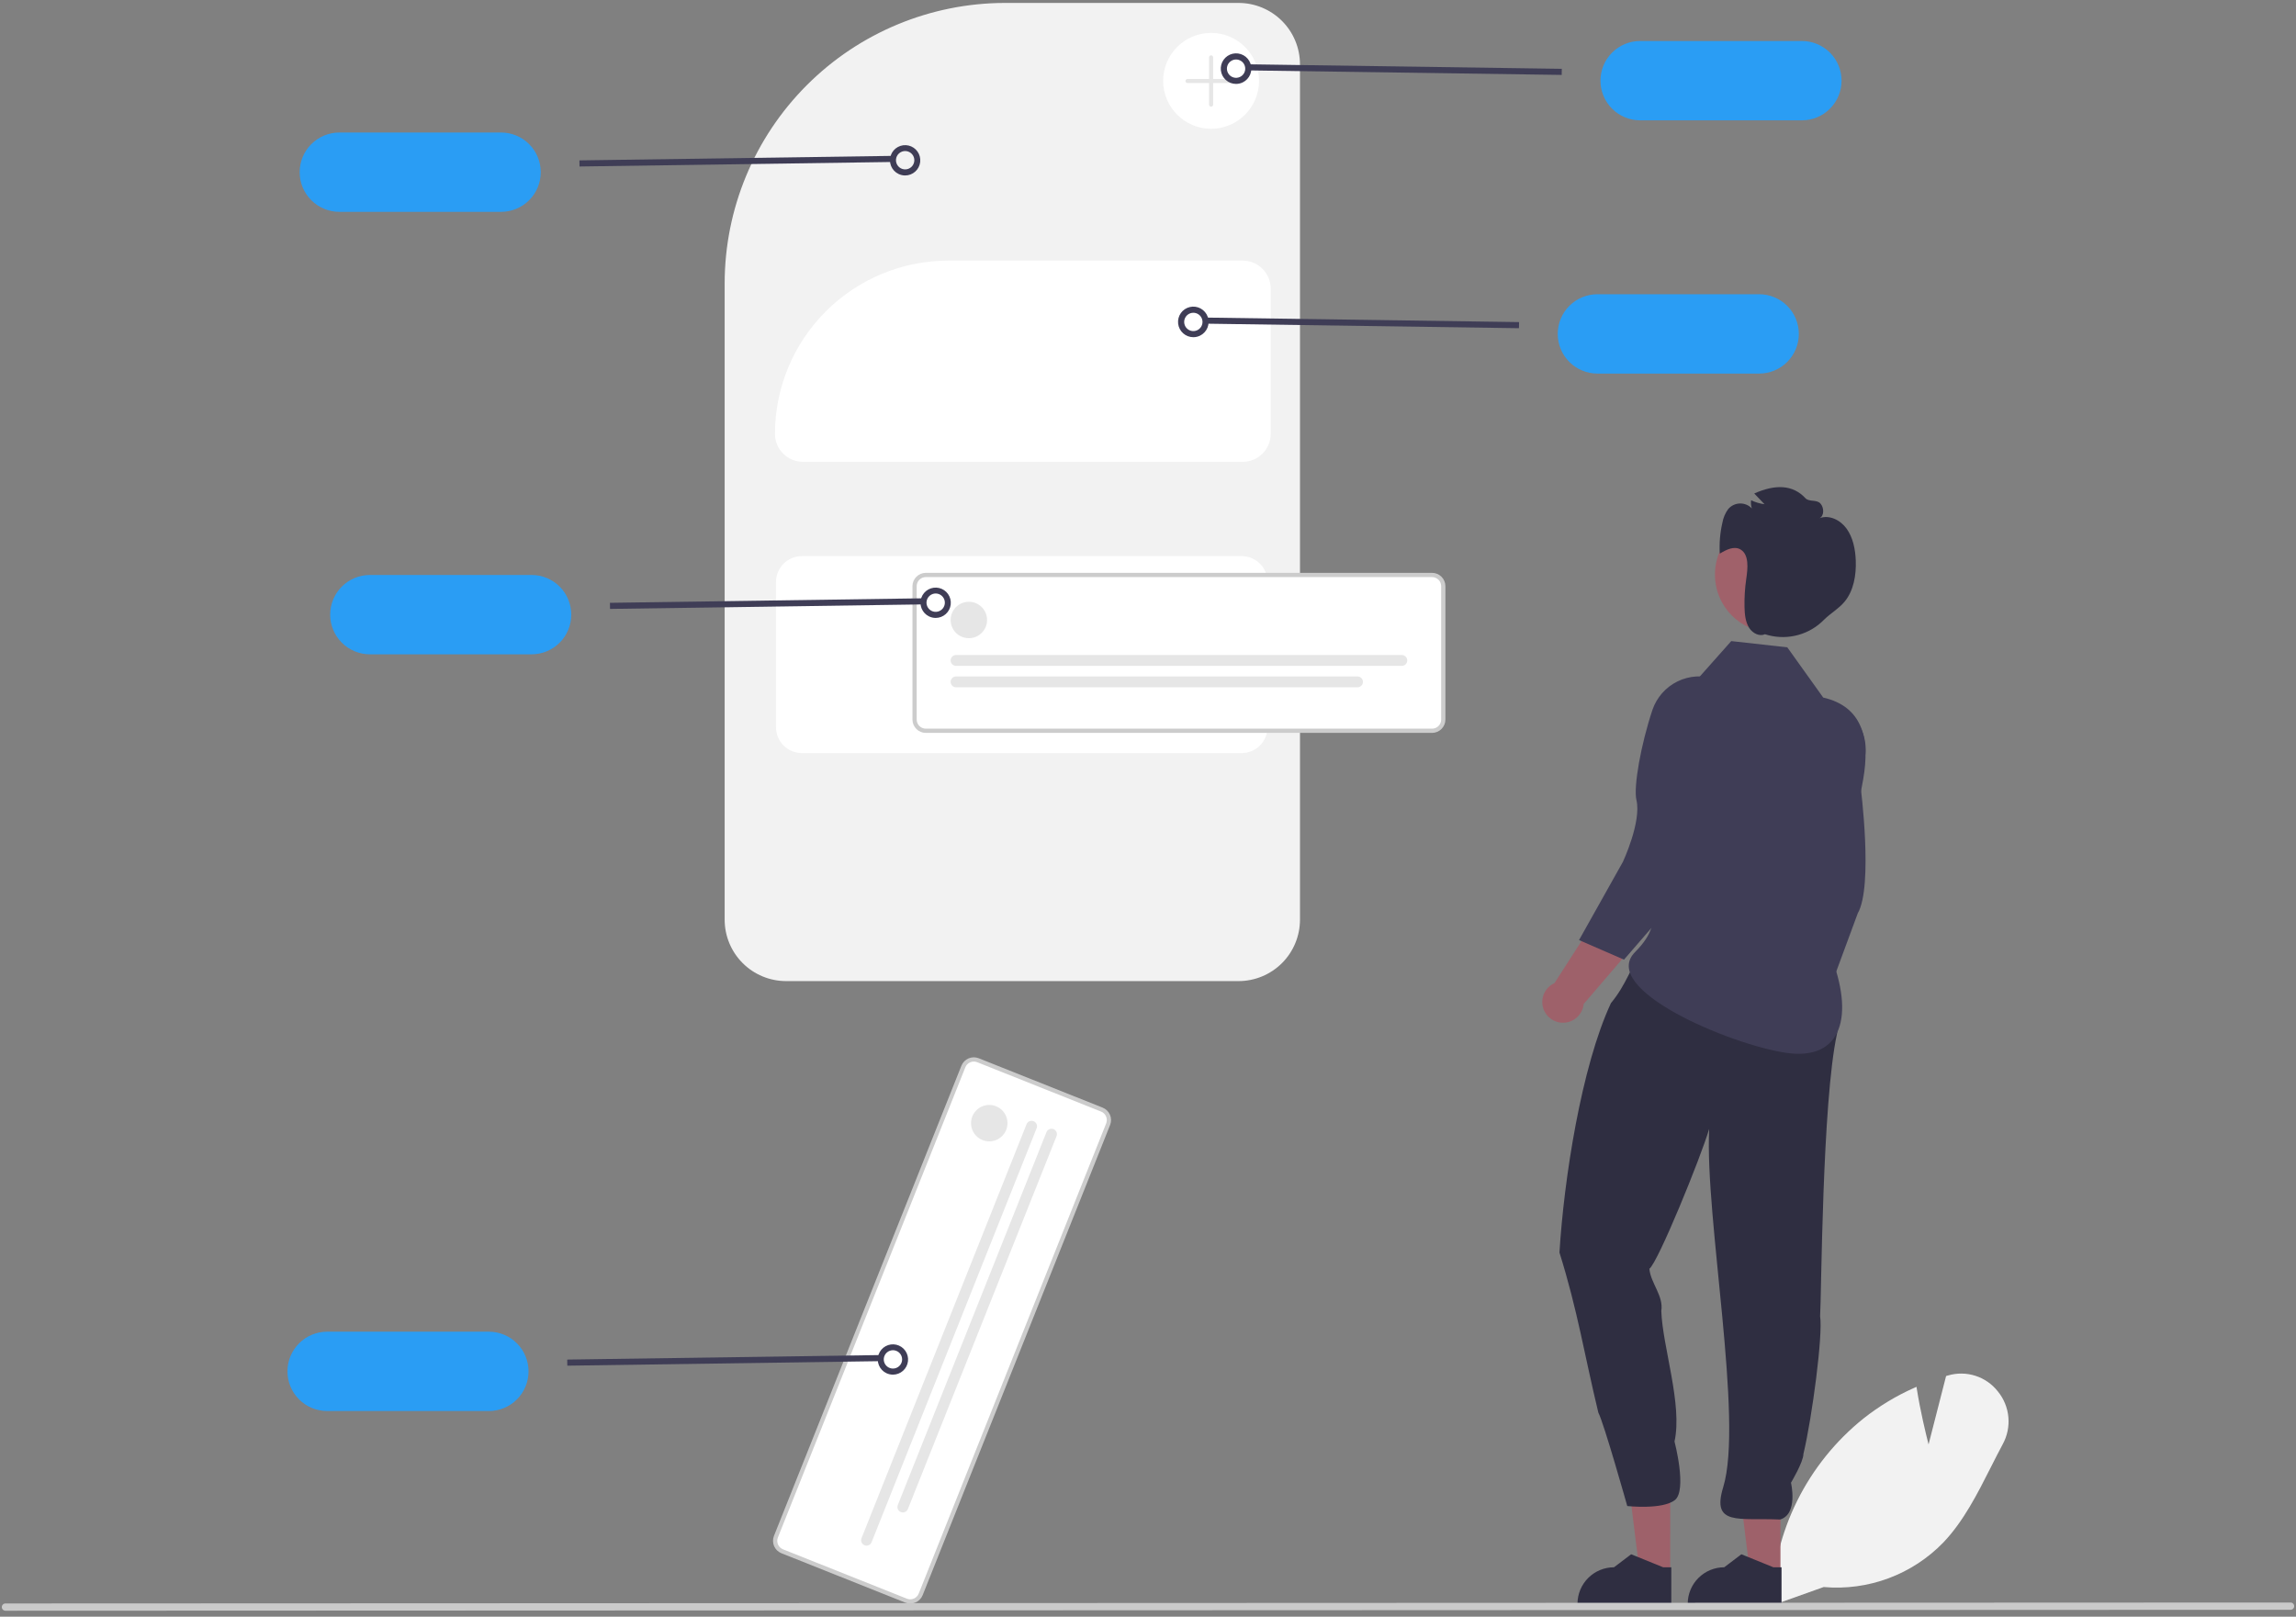 <svg width="257" height="181" viewBox="0 0 257 181" fill="none" xmlns="http://www.w3.org/2000/svg">
    <rect x="0" y="0" width="257" height="181" fill="#808080" stroke="none"/>
    <g clip-path="url(#clip0_1788_15866)">
        <path d="M198.299 179.758L198.304 179.52C198.412 175.527 199.388 171.606 201.164 168.028C202.941 164.45 205.475 161.303 208.591 158.803C210.35 157.415 212.276 156.254 214.325 155.348L214.521 155.261L214.554 155.472C214.951 157.993 215.579 160.566 215.872 161.709L217.834 154.052L218.052 153.989C219.052 153.695 220.117 153.708 221.109 154.025C222.102 154.342 222.977 154.949 223.621 155.768C224.294 156.587 224.706 157.589 224.804 158.644C224.902 159.699 224.682 160.76 224.172 161.689C223.715 162.541 223.265 163.43 222.83 164.29C221.336 167.245 219.791 170.3 217.539 172.674C215.818 174.454 213.72 175.827 211.4 176.692C209.079 177.558 206.595 177.894 204.128 177.677L198.299 179.758Z"
              fill="#F2F2F2"/>
        <path d="M138.641 109.838H87.986C86.164 109.836 84.417 109.111 83.129 107.823C81.841 106.535 81.116 104.788 81.114 102.966V31.706C81.124 23.387 84.433 15.411 90.315 9.529C96.197 3.646 104.173 0.338 112.492 0.328H138.641C140.463 0.33 142.209 1.055 143.498 2.343C144.786 3.631 145.51 5.378 145.512 7.2V102.966C145.51 104.788 144.786 106.535 143.498 107.823C142.209 109.111 140.463 109.836 138.641 109.838Z"
              fill="#F2F2F2"/>
        <path d="M89.756 62.258C88.989 62.259 88.254 62.564 87.711 63.106C87.168 63.649 86.863 64.385 86.862 65.152V81.417C86.863 82.184 87.168 82.92 87.711 83.463C88.254 84.005 88.989 84.311 89.756 84.311H138.984C139.751 84.311 140.487 84.005 141.029 83.463C141.572 82.92 141.877 82.184 141.878 81.417V65.152C141.877 64.385 141.572 63.649 141.029 63.106C140.487 62.564 139.751 62.259 138.984 62.258L89.756 62.258Z"
              fill="white"/>
        <path d="M139.102 51.704H89.875C89.045 51.703 88.249 51.373 87.662 50.785C87.075 50.199 86.745 49.403 86.744 48.572C86.75 43.43 88.795 38.5 92.432 34.863C96.068 31.227 100.998 29.182 106.141 29.176H139.103C139.933 29.177 140.729 29.507 141.316 30.094C141.903 30.681 142.233 31.477 142.234 32.307V48.572C142.233 49.403 141.903 50.198 141.316 50.785C140.729 51.373 139.933 51.703 139.102 51.704Z"
              fill="white"/>
        <path d="M160.297 81.815H103.628C103.295 81.815 102.976 81.682 102.74 81.447C102.505 81.211 102.372 80.892 102.372 80.559V65.627C102.372 65.294 102.505 64.975 102.74 64.739C102.976 64.504 103.295 64.371 103.628 64.371H160.297C160.63 64.371 160.949 64.504 161.185 64.739C161.42 64.975 161.553 65.294 161.553 65.627V80.559C161.553 80.892 161.42 81.211 161.185 81.447C160.949 81.682 160.63 81.815 160.297 81.815Z"
              fill="white"/>
        <path d="M160.297 82.051H103.628C103.232 82.051 102.853 81.893 102.573 81.613C102.293 81.333 102.135 80.954 102.135 80.558V65.626C102.135 65.23 102.293 64.851 102.573 64.571C102.853 64.291 103.232 64.133 103.628 64.133H160.297C160.692 64.133 161.072 64.291 161.352 64.571C161.632 64.851 161.79 65.23 161.79 65.626V80.558C161.79 80.954 161.632 81.333 161.352 81.613C161.072 81.893 160.692 82.051 160.297 82.051ZM103.628 64.607C103.358 64.607 103.099 64.715 102.908 64.906C102.717 65.097 102.609 65.356 102.609 65.626V80.558C102.609 80.828 102.717 81.087 102.908 81.278C103.099 81.469 103.358 81.576 103.628 81.577H160.297C160.567 81.576 160.826 81.469 161.017 81.278C161.208 81.087 161.315 80.828 161.316 80.558V65.626C161.315 65.356 161.208 65.097 161.017 64.906C160.826 64.715 160.567 64.607 160.297 64.607H103.628Z"
              fill="#CCCCCC"/>
        <path d="M108.447 71.448C109.573 71.448 110.486 70.536 110.486 69.41C110.486 68.284 109.573 67.371 108.447 67.371C107.321 67.371 106.408 68.284 106.408 69.41C106.408 70.536 107.321 71.448 108.447 71.448Z"
              fill="#E6E6E6"/>
        <path d="M156.91 74.546H107.016C106.936 74.546 106.857 74.531 106.783 74.5C106.709 74.47 106.642 74.425 106.586 74.369C106.529 74.312 106.484 74.246 106.454 74.172C106.423 74.098 106.407 74.019 106.407 73.939C106.407 73.859 106.423 73.78 106.454 73.707C106.484 73.633 106.529 73.566 106.586 73.509C106.642 73.453 106.709 73.408 106.783 73.378C106.857 73.347 106.936 73.332 107.016 73.332H156.91C156.989 73.332 157.068 73.347 157.142 73.378C157.216 73.408 157.283 73.453 157.34 73.509C157.396 73.566 157.441 73.633 157.472 73.707C157.502 73.78 157.518 73.859 157.518 73.939C157.518 74.019 157.502 74.098 157.472 74.172C157.441 74.246 157.396 74.312 157.34 74.369C157.283 74.425 157.216 74.47 157.142 74.5C157.068 74.531 156.989 74.546 156.91 74.546Z"
              fill="#E6E6E6"/>
        <path d="M151.952 76.945H107.015C106.854 76.945 106.7 76.881 106.586 76.767C106.472 76.653 106.408 76.499 106.408 76.338C106.408 76.177 106.472 76.022 106.586 75.908C106.7 75.794 106.854 75.731 107.015 75.731H151.952C152.113 75.731 152.267 75.794 152.381 75.908C152.495 76.022 152.559 76.177 152.559 76.338C152.559 76.499 152.495 76.653 152.381 76.767C152.267 76.881 152.113 76.945 151.952 76.945Z"
              fill="#E6E6E6"/>
        <path d="M101.425 179.202L87.554 173.673C87.245 173.549 86.998 173.308 86.866 173.002C86.734 172.696 86.73 172.35 86.853 172.041L107.834 119.4C107.958 119.091 108.199 118.843 108.505 118.712C108.811 118.58 109.157 118.575 109.467 118.698L123.337 124.227C123.646 124.35 123.894 124.592 124.025 124.898C124.157 125.204 124.162 125.549 124.039 125.859L103.057 178.5C102.933 178.809 102.692 179.057 102.386 179.188C102.08 179.32 101.734 179.325 101.425 179.202Z"
              fill="white"/>
        <path d="M101.336 179.421L87.466 173.892C87.099 173.745 86.804 173.458 86.648 173.095C86.492 172.731 86.486 172.32 86.632 171.952L107.614 119.311C107.761 118.943 108.048 118.649 108.412 118.493C108.775 118.336 109.186 118.331 109.554 118.477L123.424 124.005C123.792 124.152 124.086 124.439 124.243 124.803C124.399 125.167 124.405 125.577 124.259 125.945L103.277 178.586C103.13 178.954 102.843 179.248 102.479 179.405C102.115 179.561 101.704 179.567 101.336 179.421ZM87.073 172.128C86.973 172.379 86.977 172.659 87.084 172.907C87.19 173.156 87.391 173.351 87.642 173.452L101.512 178.98C101.763 179.08 102.044 179.076 102.292 178.969C102.54 178.862 102.736 178.662 102.836 178.411L123.818 125.77C123.918 125.519 123.914 125.238 123.807 124.99C123.7 124.742 123.5 124.546 123.249 124.446L109.379 118.917C109.128 118.818 108.847 118.821 108.599 118.928C108.351 119.035 108.155 119.236 108.055 119.487L87.073 172.128Z"
              fill="#CCCCCC"/>
        <path d="M110.731 127.78C111.857 127.78 112.77 126.868 112.77 125.742C112.77 124.616 111.857 123.703 110.731 123.703C109.605 123.703 108.692 124.616 108.692 125.742C108.692 126.868 109.605 127.78 110.731 127.78Z"
              fill="#E6E6E6"/>
        <path d="M96.771 172.999C96.621 172.939 96.502 172.823 96.438 172.675C96.374 172.527 96.372 172.36 96.432 172.211L114.905 125.863C114.935 125.789 114.979 125.721 115.034 125.664C115.09 125.607 115.156 125.561 115.229 125.53C115.303 125.498 115.381 125.482 115.461 125.481C115.541 125.479 115.62 125.494 115.694 125.524C115.768 125.553 115.836 125.597 115.893 125.653C115.95 125.708 115.995 125.775 116.027 125.848C116.058 125.921 116.075 126 116.076 126.079C116.077 126.159 116.063 126.238 116.033 126.312L97.559 172.66C97.5 172.81 97.383 172.929 97.235 172.993C97.087 173.056 96.92 173.059 96.771 172.999Z"
              fill="#E6E6E6"/>
        <path d="M100.835 169.282C100.686 169.222 100.566 169.105 100.503 168.958C100.439 168.81 100.437 168.643 100.496 168.493L117.134 126.751C117.164 126.676 117.207 126.609 117.263 126.551C117.318 126.494 117.385 126.448 117.458 126.417C117.531 126.385 117.61 126.368 117.69 126.367C117.77 126.366 117.849 126.381 117.923 126.41C117.997 126.44 118.065 126.484 118.122 126.539C118.179 126.595 118.225 126.662 118.256 126.735C118.288 126.808 118.305 126.887 118.306 126.967C118.307 127.047 118.292 127.126 118.262 127.2L101.624 168.943C101.564 169.092 101.448 169.212 101.3 169.275C101.152 169.339 100.985 169.341 100.835 169.282Z"
              fill="#E6E6E6"/>
        <path d="M135.563 14.416C138.526 14.416 140.929 12.014 140.929 9.05C140.929 6.086 138.526 3.684 135.563 3.684C132.599 3.684 130.196 6.086 130.196 9.05C130.196 12.014 132.599 14.416 135.563 14.416Z"
              fill="white"/>
        <path d="M138.205 8.838H135.791V6.425C135.791 6.394 135.786 6.365 135.774 6.337C135.763 6.309 135.746 6.284 135.725 6.263C135.704 6.241 135.678 6.224 135.651 6.213C135.623 6.201 135.593 6.195 135.563 6.195C135.533 6.195 135.503 6.201 135.475 6.213C135.448 6.224 135.422 6.241 135.401 6.263C135.38 6.284 135.363 6.309 135.352 6.337C135.34 6.365 135.335 6.394 135.335 6.425V8.838H132.921C132.86 8.838 132.802 8.863 132.759 8.905C132.716 8.948 132.692 9.006 132.692 9.067C132.692 9.127 132.716 9.185 132.759 9.228C132.802 9.271 132.86 9.295 132.921 9.295H135.335V11.709C135.335 11.739 135.34 11.769 135.352 11.797C135.363 11.825 135.38 11.85 135.401 11.871C135.422 11.893 135.448 11.909 135.475 11.921C135.503 11.932 135.533 11.938 135.563 11.938C135.593 11.938 135.623 11.932 135.651 11.921C135.678 11.909 135.704 11.893 135.725 11.871C135.746 11.85 135.763 11.825 135.774 11.797C135.786 11.769 135.791 11.739 135.791 11.709V9.295H138.205C138.266 9.295 138.324 9.271 138.367 9.228C138.41 9.185 138.434 9.127 138.434 9.067C138.434 9.006 138.41 8.948 138.367 8.905C138.324 8.863 138.266 8.838 138.205 8.838Z"
              fill="#E6E6E6"/>
        <path d="M201.692 13.472H183.586C182.409 13.472 181.279 13.004 180.446 12.171C179.613 11.338 179.146 10.209 179.146 9.031C179.146 7.853 179.613 6.723 180.446 5.891C181.279 5.058 182.409 4.59 183.586 4.59H201.692C202.87 4.59 203.999 5.058 204.832 5.891C205.665 6.723 206.133 7.853 206.133 9.031C206.133 10.209 205.665 11.338 204.832 12.171C203.999 13.004 202.87 13.472 201.692 13.472Z"
              fill="#2A9DF4"/>
        <path d="M139.829 7.2L139.819 7.883L174.807 8.388L174.817 7.705L139.829 7.2Z" fill="#3F3D56"/>
        <path d="M138.361 9.395C137.94 9.396 137.534 9.242 137.22 8.963C136.906 8.683 136.705 8.298 136.657 7.881C136.609 7.463 136.716 7.042 136.958 6.699C137.2 6.355 137.56 6.112 137.969 6.017C138.379 5.922 138.809 5.981 139.178 6.183C139.547 6.384 139.828 6.715 139.969 7.111C140.11 7.507 140.1 7.941 139.941 8.33C139.782 8.72 139.485 9.037 139.108 9.221C138.875 9.335 138.62 9.394 138.361 9.395ZM138.358 6.66C138.136 6.66 137.919 6.733 137.741 6.867C137.563 7.001 137.434 7.189 137.372 7.403C137.311 7.617 137.321 7.846 137.401 8.053C137.48 8.261 137.626 8.438 137.815 8.556C138.003 8.674 138.226 8.727 138.447 8.708C138.669 8.688 138.879 8.597 139.044 8.448C139.21 8.299 139.322 8.101 139.365 7.882C139.407 7.663 139.378 7.437 139.28 7.237C139.196 7.064 139.065 6.918 138.902 6.817C138.739 6.715 138.55 6.661 138.358 6.66Z"
              fill="#3F3D56"/>
        <path d="M33.541 19.277C33.542 18.099 34.011 16.971 34.843 16.138C35.676 15.306 36.805 14.837 37.982 14.836H56.087C57.265 14.836 58.395 15.304 59.228 16.137C60.061 16.97 60.529 18.099 60.529 19.277C60.529 20.455 60.061 21.584 59.228 22.417C58.395 23.25 57.265 23.718 56.087 23.718H37.982C36.805 23.717 35.676 23.248 34.843 22.416C34.011 21.583 33.542 20.454 33.541 19.277Z"
              fill="#2A9DF4"/>
        <path d="M99.845 17.452L64.857 17.957L64.867 18.64L99.855 18.135L99.845 17.452Z" fill="#3F3D56"/>
        <path d="M100.566 19.47C100.192 19.286 99.899 18.972 99.742 18.586C99.585 18.2 99.576 17.77 99.716 17.377C99.856 16.985 100.135 16.657 100.5 16.458C100.866 16.258 101.292 16.2 101.698 16.294C102.104 16.388 102.461 16.629 102.701 16.969C102.941 17.31 103.047 17.727 103 18.14C102.952 18.554 102.754 18.936 102.443 19.213C102.132 19.491 101.73 19.644 101.313 19.644C101.054 19.644 100.799 19.584 100.566 19.47ZM100.981 16.966C100.854 17.009 100.736 17.078 100.635 17.167C100.535 17.256 100.452 17.364 100.394 17.485C100.289 17.699 100.262 17.942 100.317 18.174C100.372 18.405 100.506 18.61 100.695 18.754C100.884 18.898 101.117 18.972 101.355 18.963C101.592 18.954 101.82 18.863 101.998 18.706C102.176 18.548 102.293 18.334 102.331 18.099C102.369 17.864 102.324 17.623 102.204 17.418C102.084 17.213 101.896 17.056 101.673 16.973C101.45 16.891 101.206 16.888 100.981 16.966Z"
              fill="#3F3D56"/>
        <path d="M32.175 153.531C32.176 152.353 32.644 151.225 33.477 150.392C34.309 149.559 35.438 149.091 36.616 149.09H54.721C55.899 149.09 57.029 149.558 57.861 150.391C58.694 151.223 59.162 152.353 59.162 153.531C59.162 154.709 58.694 155.838 57.861 156.671C57.029 157.504 55.899 157.972 54.721 157.972H36.616C35.438 157.97 34.309 157.502 33.477 156.67C32.644 155.837 32.176 154.708 32.175 153.531Z"
              fill="#2A9DF4"/>
        <path d="M98.479 151.706L63.491 152.211L63.501 152.894L98.489 152.389L98.479 151.706Z" fill="#3F3D56"/>
        <path d="M99.2 153.724C98.826 153.54 98.533 153.226 98.376 152.84C98.219 152.454 98.21 152.024 98.349 151.631C98.489 151.239 98.769 150.911 99.134 150.712C99.5 150.512 99.926 150.454 100.332 150.548C100.738 150.642 101.095 150.883 101.335 151.223C101.575 151.564 101.681 151.981 101.634 152.394C101.586 152.808 101.388 153.19 101.077 153.467C100.766 153.745 100.364 153.898 99.947 153.898C99.688 153.897 99.433 153.838 99.2 153.724ZM99.615 151.22C99.487 151.263 99.37 151.331 99.269 151.421C99.168 151.51 99.086 151.618 99.028 151.739C98.923 151.953 98.896 152.196 98.951 152.428C99.006 152.659 99.139 152.864 99.329 153.008C99.518 153.152 99.751 153.226 99.989 153.217C100.226 153.208 100.453 153.117 100.631 152.959C100.809 152.802 100.927 152.587 100.965 152.353C101.002 152.118 100.957 151.877 100.837 151.672C100.718 151.467 100.53 151.31 100.307 151.227C100.084 151.145 99.84 151.142 99.615 151.22Z"
              fill="#3F3D56"/>
        <path d="M36.957 68.812C36.958 67.635 37.427 66.506 38.259 65.673C39.092 64.841 40.221 64.372 41.398 64.371H59.504C60.681 64.371 61.811 64.839 62.644 65.672C63.477 66.505 63.944 67.634 63.944 68.812C63.944 69.99 63.477 71.12 62.644 71.952C61.811 72.785 60.681 73.253 59.504 73.253H41.398C40.221 73.252 39.092 72.783 38.259 71.951C37.427 71.118 36.958 69.99 36.957 68.812Z"
              fill="#2A9DF4"/>
        <path d="M103.261 66.983L68.273 67.488L68.283 68.171L103.271 67.666L103.261 66.983Z" fill="#3F3D56"/>
        <path d="M103.983 69.005C103.609 68.822 103.316 68.507 103.159 68.121C103.002 67.735 102.993 67.305 103.133 66.912C103.273 66.52 103.552 66.193 103.917 65.993C104.283 65.793 104.709 65.735 105.115 65.829C105.521 65.924 105.878 66.164 106.118 66.504C106.358 66.845 106.464 67.262 106.417 67.676C106.369 68.09 106.171 68.472 105.86 68.749C105.549 69.026 105.147 69.179 104.73 69.179C104.471 69.179 104.216 69.119 103.983 69.005ZM104.398 66.501C104.271 66.544 104.153 66.613 104.052 66.702C103.952 66.791 103.869 66.899 103.811 67.021C103.706 67.234 103.679 67.478 103.734 67.709C103.789 67.94 103.923 68.145 104.112 68.289C104.301 68.433 104.534 68.507 104.772 68.498C105.009 68.489 105.237 68.398 105.415 68.241C105.593 68.083 105.71 67.869 105.748 67.634C105.786 67.399 105.741 67.159 105.621 66.953C105.501 66.748 105.313 66.591 105.09 66.508C104.867 66.426 104.623 66.423 104.398 66.501Z"
              fill="#3F3D56"/>
        <path d="M196.91 41.823H178.804C177.626 41.823 176.497 41.355 175.664 40.523C174.831 39.69 174.363 38.56 174.363 37.382C174.363 36.205 174.831 35.075 175.664 34.242C176.497 33.409 177.626 32.941 178.804 32.941H196.91C198.088 32.941 199.217 33.409 200.05 34.242C200.883 35.075 201.351 36.205 201.351 37.382C201.351 38.56 200.883 39.69 200.05 40.523C199.217 41.355 198.088 41.823 196.91 41.823Z"
              fill="#2A9DF4"/>
        <path d="M135.046 35.555L135.036 36.238L170.024 36.744L170.034 36.06L135.046 35.555Z" fill="#3F3D56"/>
        <path d="M133.577 37.75C133.157 37.751 132.751 37.597 132.437 37.318C132.122 37.039 131.922 36.654 131.874 36.236C131.825 35.819 131.932 35.398 132.174 35.054C132.416 34.71 132.777 34.468 133.186 34.373C133.596 34.277 134.026 34.336 134.395 34.538C134.763 34.74 135.045 35.07 135.186 35.466C135.326 35.862 135.316 36.297 135.158 36.686C134.999 37.075 134.702 37.392 134.324 37.577C134.092 37.69 133.836 37.75 133.577 37.75ZM133.575 35.016C133.352 35.016 133.136 35.088 132.958 35.222C132.78 35.356 132.651 35.545 132.589 35.759C132.528 35.973 132.538 36.201 132.617 36.409C132.697 36.617 132.842 36.793 133.031 36.911C133.22 37.029 133.442 37.083 133.664 37.063C133.886 37.044 134.096 36.953 134.261 36.804C134.427 36.655 134.539 36.456 134.582 36.237C134.624 36.019 134.595 35.792 134.497 35.592C134.413 35.419 134.281 35.274 134.118 35.172C133.955 35.07 133.767 35.016 133.575 35.016Z"
              fill="#3F3D56"/>
        <path d="M206.592 92.41L201.334 92.643C200.148 95.866 200.988 103.689 200.988 103.689L198.225 116.546C197.936 116.834 197.728 117.193 197.621 117.587C197.515 117.981 197.514 118.396 197.619 118.791C197.724 119.185 197.932 119.545 198.22 119.834C198.508 120.123 198.868 120.331 199.262 120.437C199.656 120.543 200.072 120.543 200.466 120.437C200.86 120.332 201.22 120.124 201.509 119.835C201.797 119.547 202.005 119.187 202.11 118.793C202.216 118.398 202.215 117.983 202.109 117.589L207.72 102.173L206.592 92.41Z"
              fill="#9E616A"/>
        <path d="M203.094 78.347C203.91 78.32 204.722 78.473 205.471 78.796C206.221 79.118 206.89 79.602 207.432 80.212C207.974 80.823 208.374 81.545 208.605 82.328C208.835 83.111 208.89 83.935 208.766 84.742L208.261 88.027C208.261 88.027 209.706 99.209 207.944 102.253L204.585 111.351L199.103 111.07L200.619 101.135C200.619 101.135 201.001 96.218 199.602 94.137C198.745 92.863 197.875 88.069 197.726 84.064C197.702 83.335 197.822 82.61 198.079 81.928C198.336 81.247 198.725 80.623 199.224 80.092C199.723 79.561 200.321 79.133 200.985 78.834C201.65 78.534 202.366 78.369 203.094 78.347Z"
              fill="#3F3D56"/>
        <path d="M199.294 176.121L195.88 176.12L194.255 162.949H199.295L199.294 176.121Z" fill="#9E616A"/>
        <path d="M199.414 179.683L188.913 179.683V179.55C188.913 178.466 189.344 177.427 190.11 176.66C190.877 175.894 191.916 175.463 193 175.463L194.919 174.008L198.497 175.463L199.414 175.463L199.414 179.683Z"
              fill="#2F2E41"/>
        <path d="M186.956 176.121L183.542 176.12L181.917 162.949H186.957L186.956 176.121Z" fill="#9E616A"/>
        <path d="M187.076 179.683L176.575 179.683V179.55C176.575 178.466 177.006 177.427 177.772 176.66C178.539 175.894 179.578 175.463 180.662 175.463L182.581 174.008L186.159 175.463L187.076 175.463L187.076 179.683Z"
              fill="#2F2E41"/>
        <path d="M174.557 140.228C176.585 146.688 177.363 151.756 178.909 158.153C179.519 159.276 182.146 168.608 182.146 168.608C182.146 168.608 186.084 169.04 187.477 167.938C188.869 166.836 187.434 161.382 187.434 161.382C188.352 157.259 186.089 150.762 185.955 146.765C186.234 145.087 184.757 143.647 184.622 142.047C185.598 141.304 190.347 129.647 191.315 126.39C190.818 136.315 195.184 158.976 192.883 166.505C191.547 170.879 194.653 169.906 199.254 170.118C201.305 169.509 200.471 165.997 200.471 165.997C200.471 165.997 201.863 163.678 201.863 162.779C202.861 158.571 204.059 149.418 203.732 147.361C203.882 145.177 203.956 123.363 205.624 115.723C206.735 109.637 193.114 108.297 189.197 106.845C182.661 103.696 183.764 108.173 180.322 112.298C177.002 119.407 175.047 132.103 174.557 140.228Z"
              fill="#2F2E41"/>
        <path d="M189.815 76.245L193.786 71.773L200.06 72.471L204.078 78.093C208.517 79.114 209.336 82.744 208.557 87.233C206.998 96.209 203.149 102.484 204.899 106.913C207.554 113.636 206.267 118.81 199.91 117.867C193.554 116.924 178.907 110.7 183.035 106.571C187.164 102.443 183.473 100.279 183.473 100.279L186.371 84.495C185.629 80.469 185.744 76.666 189.815 76.245Z"
              fill="#3F3D56"/>
        <path d="M190.325 90.414L185.321 88.781C183.078 91.381 181.11 98.999 181.11 98.999L174 110.061C173.627 110.228 173.306 110.491 173.068 110.823C172.829 111.154 172.683 111.543 172.642 111.949C172.602 112.355 172.669 112.765 172.837 113.137C173.006 113.509 173.269 113.83 173.601 114.068C173.932 114.306 174.321 114.452 174.727 114.492C175.134 114.532 175.543 114.464 175.915 114.295C176.287 114.127 176.608 113.863 176.845 113.531C177.083 113.199 177.228 112.81 177.268 112.404L187.945 99.948L190.325 90.414Z"
              fill="#9E616A"/>
        <path d="M191.999 76.02C192.772 76.282 193.478 76.711 194.066 77.277C194.655 77.843 195.111 78.531 195.403 79.293C195.695 80.055 195.816 80.872 195.756 81.686C195.696 82.5 195.458 83.291 195.058 84.002L193.429 86.899C193.429 86.899 190.846 97.875 188.126 100.104L181.779 107.437L176.747 105.246L181.662 96.48C181.662 96.48 183.751 92.011 183.173 89.572C182.82 88.078 183.692 83.284 184.962 79.482C185.196 78.792 185.564 78.155 186.045 77.608C186.525 77.06 187.109 76.613 187.763 76.291C188.416 75.97 189.127 75.781 189.854 75.734C190.581 75.687 191.31 75.785 191.999 76.02Z"
              fill="#3F3D56"/>
        <path d="M198.447 70.82C202.029 70.82 204.933 67.916 204.933 64.334C204.933 60.752 202.029 57.848 198.447 57.848C194.865 57.848 191.961 60.752 191.961 64.334C191.961 67.916 194.865 70.82 198.447 70.82Z"
              fill="#A0616A"/>
        <path d="M192.8 58.495C192.897 57.956 193.114 57.446 193.435 57.003C193.597 56.811 193.797 56.655 194.023 56.545C194.249 56.436 194.496 56.375 194.747 56.368C194.998 56.36 195.247 56.406 195.48 56.501C195.712 56.596 195.921 56.74 196.094 56.922C195.993 56.627 195.963 56.312 196.008 56.004C196.482 56.231 196.989 56.382 197.509 56.45L196.359 55.248C198.723 54.198 200.677 54.255 202.088 55.775C202.492 56.21 203.319 55.906 203.753 56.355C204.187 56.805 204.211 57.763 203.662 58.014C204.744 57.607 205.985 58.198 206.699 59.188C207.412 60.179 207.675 61.485 207.723 62.752C207.786 64.396 207.48 66.145 206.476 67.355C205.82 68.147 204.926 68.64 204.2 69.352L204.178 69.373C203.383 70.189 202.387 70.779 201.289 71.085C200.192 71.391 199.034 71.4 197.932 71.113C197.808 71.079 197.685 71.042 197.561 71.006C196.944 71.286 196.175 70.904 195.785 70.283C195.37 69.621 195.288 68.774 195.27 67.967C195.247 66.912 195.312 65.856 195.464 64.811C195.636 63.635 195.791 62.129 194.86 61.538C194.134 61.078 193.233 61.532 192.503 61.983C192.433 60.812 192.533 59.637 192.8 58.495Z"
              fill="#2F2E41"/>
        <path d="M256.392 180.224L0.609 180.329C0.501 180.328 0.398 180.285 0.322 180.209C0.246 180.133 0.203 180.03 0.203 179.922C0.203 179.814 0.246 179.711 0.322 179.635C0.398 179.558 0.501 179.515 0.609 179.515L256.392 179.41C256.5 179.41 256.603 179.453 256.679 179.529C256.756 179.606 256.799 179.709 256.799 179.817C256.799 179.925 256.756 180.028 256.679 180.105C256.603 180.181 256.5 180.224 256.392 180.224Z"
              fill="#CACACA"/>
    </g>
    <defs>
        <clipPath id="clip0_1788_15866">
            <rect width="256.597" height="180" fill="white" transform="translate(0.202 0.328)"/>
        </clipPath>
    </defs>
</svg>
